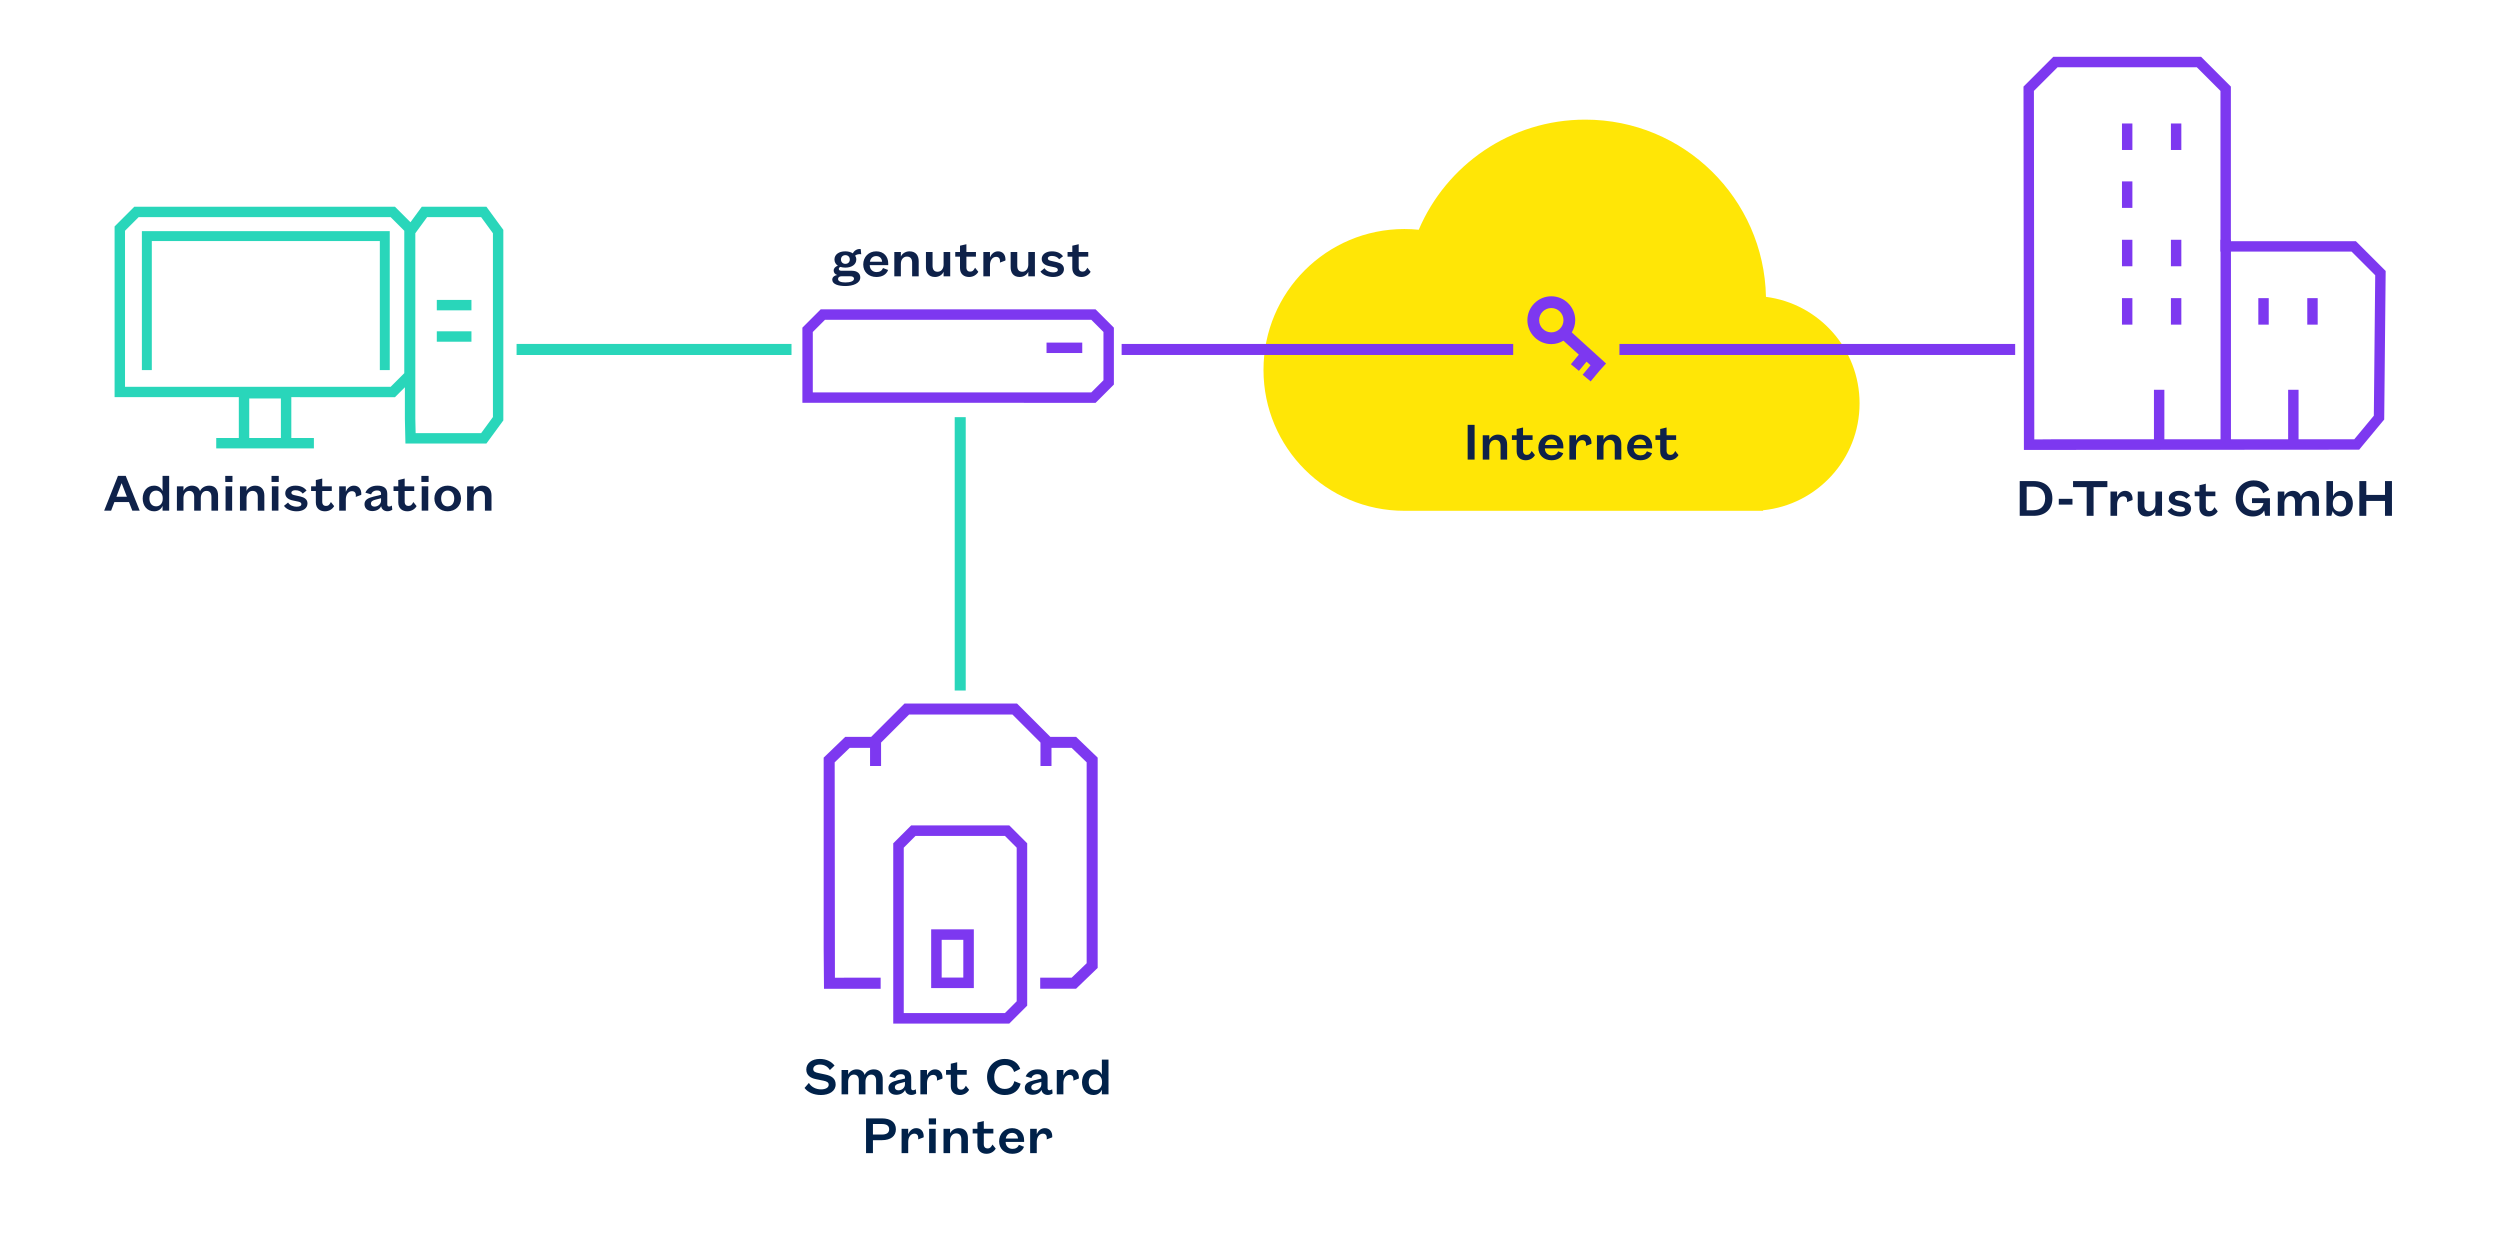 <?xml version="1.0" encoding="UTF-8" standalone="no"?>
<svg xmlns="http://www.w3.org/2000/svg" xmlns:svg="http://www.w3.org/2000/svg" version="1.1" id="svg9" width="453.543" height="226.772" viewBox="0 0 453.543 226.772">
  <defs id="defs13">
    <clipPath id="clipPath59">
      <path d="M 0,170.079 H 340.157 V 0 H 0 Z" id="path57"></path>
    </clipPath>
  </defs>
  <g id="g17" transform="matrix(1.333,0,0,-1.333,0,226.772)">
    <g id="g19" transform="translate(279.441,162.387)">
      <path d="m 0,0 -4.049,-4.05 0.054,-49.451 45.629,0.036 3.408,4.106 0.2,20.213 -4.053,4.052 H 24.176 V -4.049 L 20.124,0 Z m -2.631,-4.637 3.219,3.219 h 18.949 l 3.22,-3.22 v -21.874 h 17.845 l 3.216,-3.217 -0.188,-19.112 -2.662,-3.207 H 0.288 l -2.867,-0.023 z" style="fill:#7d38f0;fill-opacity:1;fill-rule:nonzero;stroke:none" id="path21"></path>
    </g>
    <path d="m 296.873,149.71 h -1.418 v 3.606 h 1.418 z" style="fill:#7d38f0;fill-opacity:1;fill-rule:nonzero;stroke:none" id="path23"></path>
    <path d="m 296.873,133.883 h -1.418 v 3.606 h 1.418 z" style="fill:#7d38f0;fill-opacity:1;fill-rule:nonzero;stroke:none" id="path25"></path>
    <path d="m 296.873,125.939 h -1.418 v 3.606 h 1.418 z" style="fill:#7d38f0;fill-opacity:1;fill-rule:nonzero;stroke:none" id="path27"></path>
    <path d="m 315.43,125.939 h -1.418 v 3.606 h 1.418 z" style="fill:#7d38f0;fill-opacity:1;fill-rule:nonzero;stroke:none" id="path29"></path>
    <path d="m 290.212,149.71 h -1.418 v 3.606 h 1.418 z" style="fill:#7d38f0;fill-opacity:1;fill-rule:nonzero;stroke:none" id="path31"></path>
    <path d="m 290.212,133.883 h -1.418 v 3.606 h 1.418 z" style="fill:#7d38f0;fill-opacity:1;fill-rule:nonzero;stroke:none" id="path33"></path>
    <path d="m 290.212,125.939 h -1.418 v 3.606 h 1.418 z" style="fill:#7d38f0;fill-opacity:1;fill-rule:nonzero;stroke:none" id="path35"></path>
    <path d="m 308.769,125.939 h -1.418 v 3.606 h 1.418 z" style="fill:#7d38f0;fill-opacity:1;fill-rule:nonzero;stroke:none" id="path37"></path>
    <path d="m 290.212,141.828 h -1.418 v 3.606 h 1.418 z" style="fill:#7d38f0;fill-opacity:1;fill-rule:nonzero;stroke:none" id="path39"></path>
    <path d="m 303.626,110.034 h -1.418 v 27.455 h 1.418 z" style="fill:#7d38f0;fill-opacity:1;fill-rule:nonzero;stroke:none" id="path41"></path>
    <path d="m 312.827,109.601 h -1.418 v 7.473 h 1.418 z" style="fill:#7d38f0;fill-opacity:1;fill-rule:nonzero;stroke:none" id="path43"></path>
    <path d="m 294.563,109.601 h -1.418 v 7.473 h 1.418 z" style="fill:#7d38f0;fill-opacity:1;fill-rule:nonzero;stroke:none" id="path45"></path>
    <path d="m 147.291,122.077 h -4.861 v 1.418 h 4.861 z" style="fill:#7d38f0;fill-opacity:1;fill-rule:nonzero;stroke:none" id="path47"></path>
    <g id="g49" transform="translate(149.107,115.295)">
      <path d="m 0,0 -39.905,0.008 v 10.224 l 2.49,2.491 H 0 L 2.489,10.232 V 2.49 Z m -38.487,1.422 1.368,-0.004 h 36.531 l 1.659,1.66 v 6.566 l -1.659,1.661 h -36.239 l -1.66,-1.661 z" style="fill:#7d38f0;fill-opacity:1;fill-rule:nonzero;stroke:none" id="path51"></path>
    </g>
    <g id="g53">
      <g id="g55" clip-path="url(#clipPath59)">
        <g id="g61" transform="translate(276.702,100.678)">
          <path d="M 0,0 C 1.051,0 1.637,0.593 1.637,1.614 1.637,2.62 1.051,3.213 0,3.213 H -0.879 V 0 Z m -1.824,3.971 h 1.906 c 1.555,0 2.538,-0.886 2.538,-2.365 0,-1.479 -0.983,-2.364 -2.538,-2.364 h -1.906 z" style="fill:#0e2149;fill-opacity:1;fill-rule:nonzero;stroke:none" id="path63"></path>
        </g>
        <path d="m 280.195,102.232 h 1.861 v -0.788 h -1.861 z" style="fill:#0e2149;fill-opacity:1;fill-rule:nonzero;stroke:none" id="path65"></path>
        <g id="g67" transform="translate(283.991,99.92)">
          <path d="M 0,0 V 3.904 H -1.854 V 4.729 H 2.815 V 3.904 H 0.938 L 0.938,0 Z" style="fill:#0e2149;fill-opacity:1;fill-rule:nonzero;stroke:none" id="path69"></path>
        </g>
        <g id="g71" transform="translate(288.131,101.451)">
          <path d="M 0,0 V -1.532 H -0.901 V 1.779 H 0 V 1.043 c 0.157,0.398 0.518,0.826 1.096,0.826 0.661,0 1.013,-0.473 1.013,-1.134 0,-0.029 0,-0.089 -0.015,-0.12 L 1.351,0.337 C 1.366,0.39 1.366,0.465 1.366,0.54 1.366,0.878 1.208,1.118 0.833,1.118 0.322,1.118 0,0.623 0,0" style="fill:#0e2149;fill-opacity:1;fill-rule:nonzero;stroke:none" id="path73"></path>
        </g>
        <g id="g75" transform="translate(293.345,103.23)">
          <path d="M 0,0 H 0.901 V -3.311 H 0 v 0.623 c -0.157,-0.397 -0.623,-0.713 -1.163,-0.713 -0.894,0 -1.239,0.601 -1.239,1.337 V 0 h 0.901 v -1.884 c 0,-0.511 0.226,-0.804 0.683,-0.804 0.488,0 0.818,0.398 0.818,0.977 z" style="fill:#0e2149;fill-opacity:1;fill-rule:nonzero;stroke:none" id="path77"></path>
        </g>
        <g id="g79" transform="translate(295.556,101.023)">
          <path d="m 0,0 c 0.217,-0.368 0.705,-0.57 1.155,-0.57 0.391,0 0.654,0.105 0.654,0.352 0,0.203 -0.173,0.286 -0.436,0.345 L 0.66,0.278 c -0.615,0.127 -1.044,0.42 -1.044,0.991 0,0.601 0.571,1.028 1.374,1.028 0.721,0 1.217,-0.248 1.525,-0.668 L 1.996,1.216 C 1.771,1.517 1.426,1.674 0.99,1.674 c -0.293,0 -0.54,-0.12 -0.54,-0.33 0,-0.173 0.12,-0.27 0.375,-0.33 L 1.696,0.818 C 2.222,0.698 2.643,0.42 2.643,-0.12 c 0,-0.661 -0.594,-1.074 -1.48,-1.074 -0.69,0 -1.403,0.263 -1.719,0.744 z" style="fill:#0e2149;fill-opacity:1;fill-rule:nonzero;stroke:none" id="path81"></path>
        </g>
        <g id="g83" transform="translate(299.335,103.23)">
          <path d="M 0,0 V 0.856 L 0.87,1.059 V 0 H 2.169 V -0.638 H 0.87 v -1.471 c 0,-0.368 0.211,-0.563 0.503,-0.563 0.354,0 0.488,0.187 0.676,0.533 L 2.492,-2.695 C 2.289,-3.055 1.854,-3.401 1.238,-3.401 0.555,-3.401 0,-3.018 0,-2.185 v 1.547 H -0.646 V 0 Z" style="fill:#0e2149;fill-opacity:1;fill-rule:nonzero;stroke:none" id="path85"></path>
        </g>
        <g id="g87" transform="translate(308.001,102.99)">
          <path d="m 0,0 c -0.136,0.541 -0.571,0.923 -1.292,0.923 -0.863,0 -1.464,-0.637 -1.464,-1.629 0,-1.013 0.594,-1.651 1.502,-1.651 0.735,0 1.179,0.413 1.307,1.021 H -1.51 v 0.668 H 0.931 V -3.07 H 0.27 l -0.127,0.728 c -0.234,-0.518 -0.841,-0.819 -1.547,-0.819 -1.322,0 -2.327,0.992 -2.327,2.455 0,1.457 1.111,2.456 2.439,2.456 1.074,0 1.817,-0.481 2.11,-1.292 z" style="fill:#0e2149;fill-opacity:1;fill-rule:nonzero;stroke:none" id="path89"></path>
        </g>
        <g id="g91" transform="translate(314.392,103.32)">
          <path d="M 0,0 C 0.863,0 1.209,-0.601 1.209,-1.336 V -3.401 H 0.308 v 1.884 c 0,0.511 -0.241,0.804 -0.676,0.804 -0.458,0 -0.773,-0.398 -0.773,-0.976 v -1.712 h -0.901 v 1.884 c 0,0.511 -0.24,0.804 -0.676,0.804 -0.458,0 -0.78,-0.398 -0.78,-0.976 v -1.712 h -0.894 v 3.311 h 0.894 V -0.713 C -3.341,-0.315 -2.868,0 -2.35,0 -1.749,0 -1.389,-0.3 -1.246,-0.758 -1.096,-0.353 -0.631,0 0,0" style="fill:#0e2149;fill-opacity:1;fill-rule:nonzero;stroke:none" id="path93"></path>
        </g>
        <g id="g95" transform="translate(317.493,101.504)">
          <path d="m 0,0 c 0,-0.608 0.397,-0.999 0.9,-0.999 0.579,0 0.909,0.443 0.909,1.067 0,0.63 -0.33,1.073 -0.909,1.073 C 0.397,1.141 0,0.751 0,0.143 Z m -0.211,-1.584 h -0.66 v 4.73 H 0.022 V 1.074 c 0.172,0.427 0.556,0.743 1.149,0.743 0.975,0 1.554,-0.774 1.554,-1.749 0,-0.969 -0.579,-1.742 -1.584,-1.742 -0.563,0 -0.992,0.293 -1.157,0.736 z" style="fill:#0e2149;fill-opacity:1;fill-rule:nonzero;stroke:none" id="path97"></path>
        </g>
        <g id="g99" transform="translate(321.1,99.92)">
          <path d="M 0,0 V 4.729 H 0.945 V 2.845 H 3.49 V 4.729 H 4.437 V 0 H 3.49 V 2.027 H 0.945 L 0.945,0 Z" style="fill:#0e2149;fill-opacity:1;fill-rule:nonzero;stroke:none" id="path101"></path>
        </g>
        <g id="g103" transform="translate(15.844,102.517)">
          <path d="M 0,0 H 1.426 L 0.721,1.816 H 0.69 Z M 1.711,-0.729 H -0.278 L -0.721,-1.892 H -1.667 L 0.21,2.837 H 1.269 L 3.168,-1.892 H 2.162 Z" style="fill:#0e2149;fill-opacity:1;fill-rule:nonzero;stroke:none" id="path105"></path>
        </g>
        <g id="g107" transform="translate(22.145,102.351)">
          <path d="m 0,0 c 0,0.608 -0.398,0.999 -0.894,0.999 -0.585,0 -0.915,-0.443 -0.915,-1.074 0,-0.623 0.33,-1.066 0.915,-1.066 0.496,0 0.894,0.391 0.894,0.998 z m -0.022,-1.073 c -0.173,-0.428 -0.556,-0.744 -1.149,-0.744 -0.976,0 -1.554,0.774 -1.554,1.742 0,0.976 0.578,1.749 1.554,1.749 0.593,0 0.976,-0.315 1.149,-0.743 v 2.072 h 0.9 v -4.73 h -0.9 z" style="fill:#0e2149;fill-opacity:1;fill-rule:nonzero;stroke:none" id="path109"></path>
        </g>
        <g id="g111" transform="translate(28.469,104.025)">
          <path d="m 0,0 c 0.863,0 1.208,-0.601 1.208,-1.336 v -2.065 h -0.9 v 1.884 c 0,0.511 -0.241,0.804 -0.676,0.804 -0.458,0 -0.773,-0.398 -0.773,-0.976 v -1.712 h -0.901 v 1.884 c 0,0.511 -0.24,0.804 -0.676,0.804 -0.458,0 -0.781,-0.398 -0.781,-0.976 v -1.712 h -0.893 v 3.311 h 0.893 V -0.713 C -3.341,-0.315 -2.868,0 -2.35,0 -1.749,0 -1.389,-0.3 -1.246,-0.758 -1.096,-0.353 -0.631,0 0,0" style="fill:#0e2149;fill-opacity:1;fill-rule:nonzero;stroke:none" id="path113"></path>
        </g>
        <path d="M 31.593,100.625 H 30.7 v 3.311 h 0.893 z m -0.938,4.729 h 0.983 v -0.826 h -0.983 z" style="fill:#0e2149;fill-opacity:1;fill-rule:nonzero;stroke:none" id="path115"></path>
        <g id="g117" transform="translate(33.551,100.625)">
          <path d="M 0,0 H -0.893 V 3.311 H 0 V 2.688 C 0.166,3.085 0.631,3.401 1.171,3.401 2.057,3.401 2.425,2.8 2.425,2.064 V 0 H 1.532 V 1.884 C 1.532,2.395 1.284,2.688 0.826,2.688 0.338,2.688 0,2.29 0,1.711 Z" style="fill:#0e2149;fill-opacity:1;fill-rule:nonzero;stroke:none" id="path119"></path>
        </g>
        <path d="M 37.893,100.625 H 37 v 3.311 h 0.893 z m -0.938,4.729 h 0.983 v -0.826 h -0.983 z" style="fill:#0e2149;fill-opacity:1;fill-rule:nonzero;stroke:none" id="path121"></path>
        <g id="g123" transform="translate(39.205,101.728)">
          <path d="m 0,0 c 0.218,-0.368 0.706,-0.57 1.156,-0.57 0.39,0 0.653,0.105 0.653,0.352 0,0.203 -0.172,0.286 -0.435,0.345 L 0.661,0.278 c -0.616,0.127 -1.044,0.42 -1.044,0.991 0,0.601 0.57,1.028 1.374,1.028 0.72,0 1.216,-0.248 1.524,-0.668 L 1.997,1.216 C 1.772,1.517 1.426,1.674 0.991,1.674 c -0.293,0 -0.54,-0.12 -0.54,-0.33 0,-0.173 0.12,-0.27 0.375,-0.33 L 1.697,0.818 C 2.222,0.698 2.643,0.42 2.643,-0.12 c 0,-0.661 -0.594,-1.074 -1.479,-1.074 -0.691,0 -1.404,0.263 -1.72,0.744 z" style="fill:#0e2149;fill-opacity:1;fill-rule:nonzero;stroke:none" id="path125"></path>
        </g>
        <g id="g127" transform="translate(42.985,103.935)">
          <path d="M 0,0 V 0.856 L 0.871,1.059 V 0 H 2.17 V -0.638 H 0.871 v -1.471 c 0,-0.368 0.21,-0.563 0.503,-0.563 0.353,0 0.488,0.187 0.676,0.533 L 2.493,-2.695 C 2.29,-3.055 1.854,-3.401 1.239,-3.401 0.556,-3.401 0,-3.018 0,-2.185 v 1.547 H -0.646 V 0 Z" style="fill:#0e2149;fill-opacity:1;fill-rule:nonzero;stroke:none" id="path129"></path>
        </g>
        <g id="g131" transform="translate(47.065,102.156)">
          <path d="M 0,0 V -1.532 H -0.901 V 1.779 H 0 V 1.043 c 0.158,0.398 0.518,0.826 1.096,0.826 0.661,0 1.014,-0.473 1.014,-1.134 0,-0.029 0,-0.089 -0.015,-0.12 L 1.352,0.337 C 1.367,0.39 1.367,0.465 1.367,0.54 1.367,0.878 1.209,1.118 0.833,1.118 0.323,1.118 0,0.623 0,0" style="fill:#0e2149;fill-opacity:1;fill-rule:nonzero;stroke:none" id="path133"></path>
        </g>
        <g id="g135" transform="translate(51.859,102.314)">
          <path d="m 0,0 -0.751,-0.195 c -0.368,-0.097 -0.623,-0.225 -0.623,-0.533 0,-0.24 0.173,-0.413 0.473,-0.413 0.473,0 0.901,0.338 0.901,0.803 z m -2.132,0.751 c 0.233,0.556 0.788,0.961 1.636,0.961 0.826,0 1.344,-0.323 1.344,-1.111 v -1.456 c 0,-0.188 0.105,-0.278 0.256,-0.278 0.127,0 0.27,0.06 0.367,0.135 l 0.06,-0.571 C 1.306,-1.711 1.096,-1.771 0.863,-1.771 c -0.465,0 -0.796,0.3 -0.848,0.69 -0.173,-0.398 -0.623,-0.668 -1.201,-0.668 -0.624,0 -1.066,0.353 -1.066,0.946 0,0.6 0.518,0.848 1.223,1.021 L 0,0.466 v 0.172 c 0,0.256 -0.166,0.421 -0.533,0.421 -0.45,0 -0.743,-0.248 -0.811,-0.533 z" style="fill:#0e2149;fill-opacity:1;fill-rule:nonzero;stroke:none" id="path137"></path>
        </g>
        <g id="g139" transform="translate(54.205,103.935)">
          <path d="M 0,0 V 0.856 L 0.871,1.059 V 0 H 2.17 V -0.638 H 0.871 v -1.471 c 0,-0.368 0.21,-0.563 0.503,-0.563 0.353,0 0.488,0.187 0.676,0.533 L 2.493,-2.695 C 2.29,-3.055 1.854,-3.401 1.239,-3.401 0.556,-3.401 0,-3.018 0,-2.185 v 1.547 H -0.646 V 0 Z" style="fill:#0e2149;fill-opacity:1;fill-rule:nonzero;stroke:none" id="path141"></path>
        </g>
        <path d="m 58.285,100.625 h -0.893 v 3.311 h 0.893 z m -0.938,4.729 h 0.984 v -0.826 h -0.984 z" style="fill:#0e2149;fill-opacity:1;fill-rule:nonzero;stroke:none" id="path143"></path>
        <g id="g145" transform="translate(60.926,101.203)">
          <path d="M 0,0 C 0.556,0 0.894,0.436 0.894,1.074 0.894,1.719 0.556,2.155 0,2.155 -0.555,2.155 -0.886,1.719 -0.886,1.074 -0.886,0.436 -0.555,0 0,0 m 0,-0.668 c -1.021,0 -1.809,0.72 -1.809,1.742 0,1.028 0.788,1.749 1.809,1.749 1.029,0 1.817,-0.721 1.817,-1.749 C 1.817,0.052 1.029,-0.668 0,-0.668" style="fill:#0e2149;fill-opacity:1;fill-rule:nonzero;stroke:none" id="path147"></path>
        </g>
        <g id="g149" transform="translate(64.465,100.625)">
          <path d="M 0,0 H -0.893 V 3.311 H 0 V 2.688 C 0.165,3.085 0.631,3.401 1.171,3.401 2.057,3.401 2.425,2.8 2.425,2.064 V 0 H 1.532 V 1.884 C 1.532,2.395 1.284,2.688 0.826,2.688 0.338,2.688 0,2.29 0,1.711 Z" style="fill:#0e2149;fill-opacity:1;fill-rule:nonzero;stroke:none" id="path151"></path>
        </g>
        <g id="g153" transform="translate(115.054,135.397)">
          <path d="m 0,0 c -0.345,0 -0.601,-0.233 -0.601,-0.593 0,-0.368 0.256,-0.593 0.601,-0.593 0.345,0 0.601,0.225 0.601,0.593 C 0.601,-0.233 0.345,0 0,0 m 0,-3.716 c 0.661,0 1.171,0.165 1.171,0.51 0,0.241 -0.217,0.331 -0.525,0.331 h -1.171 c -0.263,0 -0.474,-0.128 -0.474,-0.368 0,-0.345 0.443,-0.473 0.999,-0.473 m -0.007,-0.488 c -0.954,0 -1.78,0.24 -1.78,0.871 0,0.323 0.286,0.578 0.691,0.623 -0.315,0.09 -0.496,0.33 -0.496,0.608 0,0.315 0.226,0.548 0.564,0.668 -0.286,0.188 -0.458,0.48 -0.458,0.841 0,0.683 0.608,1.111 1.479,1.111 0.39,0 0.75,-0.098 1.013,-0.27 0.173,0.323 0.548,0.646 1.081,0.578 L 2.155,0.12 C 1.869,0.187 1.509,0.09 1.329,-0.06 c 0.097,-0.15 0.157,-0.33 0.157,-0.533 0,-0.683 -0.623,-1.104 -1.493,-1.104 -0.248,0 -0.473,0.038 -0.676,0.098 -0.113,-0.053 -0.211,-0.135 -0.211,-0.278 0,-0.143 0.106,-0.248 0.376,-0.248 h 1.404 c 0.72,0 1.141,-0.368 1.141,-0.908 0,-0.818 -1.013,-1.171 -2.034,-1.171" style="fill:#0e2149;fill-opacity:1;fill-rule:nonzero;stroke:none" id="path155"></path>
        </g>
        <g id="g157" transform="translate(120.05,134.504)">
          <path d="M 0,0 C -0.022,0.413 -0.292,0.766 -0.803,0.766 -1.299,0.766 -1.591,0.42 -1.659,0 Z m 0.818,-1.126 c -0.24,-0.63 -0.803,-0.954 -1.599,-0.954 -1.043,0 -1.786,0.684 -1.786,1.697 0,1.044 0.758,1.795 1.764,1.795 1.089,0 1.636,-0.766 1.636,-1.637 v -0.24 h -2.515 c 0.008,-0.571 0.398,-0.946 0.932,-0.946 0.442,0 0.72,0.18 0.878,0.548 z" style="fill:#0e2149;fill-opacity:1;fill-rule:nonzero;stroke:none" id="path159"></path>
        </g>
        <g id="g161" transform="translate(122.606,132.514)">
          <path d="M 0,0 H -0.893 V 3.311 H 0 V 2.688 C 0.165,3.085 0.631,3.401 1.171,3.401 2.057,3.401 2.425,2.8 2.425,2.064 V 0 H 1.532 V 1.884 C 1.532,2.395 1.284,2.688 0.826,2.688 0.338,2.688 0,2.29 0,1.711 Z" style="fill:#0e2149;fill-opacity:1;fill-rule:nonzero;stroke:none" id="path163"></path>
        </g>
        <g id="g165" transform="translate(128.42,135.825)">
          <path d="M 0,0 H 0.901 V -3.311 H 0 v 0.623 c -0.158,-0.397 -0.623,-0.713 -1.164,-0.713 -0.893,0 -1.238,0.601 -1.238,1.337 V 0 h 0.901 v -1.884 c 0,-0.511 0.225,-0.804 0.683,-0.804 0.487,0 0.818,0.398 0.818,0.977 z" style="fill:#0e2149;fill-opacity:1;fill-rule:nonzero;stroke:none" id="path167"></path>
        </g>
        <g id="g169" transform="translate(130.653,135.825)">
          <path d="M 0,0 V 0.856 L 0.871,1.059 V 0 H 2.17 V -0.638 H 0.871 v -1.471 c 0,-0.368 0.21,-0.563 0.503,-0.563 0.353,0 0.488,0.187 0.676,0.533 L 2.493,-2.695 C 2.29,-3.055 1.854,-3.401 1.239,-3.401 0.556,-3.401 0,-3.018 0,-2.185 v 1.547 H -0.646 V 0 Z" style="fill:#0e2149;fill-opacity:1;fill-rule:nonzero;stroke:none" id="path171"></path>
        </g>
        <g id="g173" transform="translate(134.733,134.046)">
          <path d="M 0,0 V -1.532 H -0.901 V 1.779 H 0 V 1.043 c 0.158,0.398 0.518,0.826 1.096,0.826 0.661,0 1.014,-0.473 1.014,-1.134 0,-0.029 0,-0.089 -0.015,-0.12 L 1.352,0.337 C 1.367,0.39 1.367,0.465 1.367,0.54 1.367,0.878 1.209,1.118 0.833,1.118 0.323,1.118 0,0.623 0,0" style="fill:#0e2149;fill-opacity:1;fill-rule:nonzero;stroke:none" id="path175"></path>
        </g>
        <g id="g177" transform="translate(139.947,135.825)">
          <path d="M 0,0 H 0.901 V -3.311 H 0 v 0.623 c -0.158,-0.397 -0.623,-0.713 -1.164,-0.713 -0.893,0 -1.238,0.601 -1.238,1.337 V 0 h 0.901 v -1.884 c 0,-0.511 0.225,-0.804 0.683,-0.804 0.487,0 0.818,0.398 0.818,0.977 z" style="fill:#0e2149;fill-opacity:1;fill-rule:nonzero;stroke:none" id="path179"></path>
        </g>
        <g id="g181" transform="translate(142.158,133.618)">
          <path d="m 0,0 c 0.218,-0.368 0.706,-0.57 1.156,-0.57 0.39,0 0.653,0.105 0.653,0.352 0,0.203 -0.172,0.286 -0.435,0.345 L 0.661,0.278 c -0.616,0.127 -1.044,0.42 -1.044,0.991 0,0.601 0.57,1.028 1.374,1.028 0.721,0 1.216,-0.248 1.524,-0.668 L 1.997,1.216 C 1.771,1.517 1.426,1.674 0.991,1.674 0.698,1.674 0.45,1.554 0.45,1.344 0.45,1.171 0.57,1.074 0.826,1.014 L 1.697,0.818 C 2.222,0.698 2.643,0.42 2.643,-0.12 c 0,-0.661 -0.594,-1.074 -1.479,-1.074 -0.691,0 -1.404,0.263 -1.72,0.744 z" style="fill:#0e2149;fill-opacity:1;fill-rule:nonzero;stroke:none" id="path183"></path>
        </g>
        <g id="g185" transform="translate(145.938,135.825)">
          <path d="M 0,0 V 0.856 L 0.871,1.059 V 0 H 2.169 V -0.638 H 0.871 v -1.471 c 0,-0.368 0.21,-0.563 0.503,-0.563 0.353,0 0.488,0.187 0.675,0.533 L 2.493,-2.695 C 2.29,-3.055 1.854,-3.401 1.239,-3.401 0.556,-3.401 0,-3.018 0,-2.185 v 1.547 H -0.646 V 0 Z" style="fill:#0e2149;fill-opacity:1;fill-rule:nonzero;stroke:none" id="path187"></path>
        </g>
        <path d="M 107.722,121.811 H 70.305 v 1.5 h 37.417 z" style="fill:#29d6ba;fill-opacity:1;fill-rule:nonzero;stroke:none" id="path189"></path>
        <path d="m 131.433,76.143 h -1.5 v 37.205 h 1.5 z" style="fill:#29d6ba;fill-opacity:1;fill-rule:nonzero;stroke:none" id="path191"></path>
        <path d="m 59.447,129.304 h 4.715 v -1.418 h -4.715 z" style="fill:#29d6ba;fill-opacity:1;fill-rule:nonzero;stroke:none" id="path193"></path>
        <path d="m 59.447,125.032 h 4.715 v -1.418 h -4.715 z" style="fill:#29d6ba;fill-opacity:1;fill-rule:nonzero;stroke:none" id="path195"></path>
        <g id="g197" transform="translate(66.2,141.986)">
          <path d="M 0,0 H -8.793 L -10.336,-2.109 -12.447,0 h -35.474 l -2.683,-2.682 v -23.231 l 16.907,-0.004 v -5.555 h -3.075 v -1.418 h 3.075 7.144 3.074 v 1.418 h -3.074 v 5.555 l 14.107,-0.004 1.35,1.352 v -4.299 l 0.074,-3.361 h 11.021 l 2.303,3.146 v 25.936 z m -32.279,-26.096 h 4.308 v -5.377 h -4.308 z m 21.099,3.443 -1.854,-1.854 h -34.591 l -1.561,0.004 V -3.27 l 1.853,1.853 h 34.3 l 1.854,-1.853 z m 12.065,-5.971 -1.604,-2.191 h -8.914 l -0.043,1.961 V -3.61 l 1.604,2.192 h 7.355 L 0.887,-3.611 V -28.625 H 0.885 Z" style="fill:#29d6ba;fill-opacity:1;fill-rule:nonzero;stroke:none" id="path199"></path>
        </g>
        <g id="g201" transform="translate(19.311,119.753)">
          <path d="M 0,0 H 1.35 V 17.562 H 32.383 V 0 h 1.35 V 18.911 H 0 Z" style="fill:#29d6ba;fill-opacity:1;fill-rule:nonzero;stroke:none" id="path203"></path>
        </g>
        <g id="g205" transform="translate(253.082,115.224)">
          <path d="m 0,0 c 0,7.437 -5.554,13.572 -12.739,14.497 -0.263,13.364 -11.172,24.119 -24.599,24.119 -10.177,0 -18.91,-6.177 -22.657,-14.986 -0.643,0.065 -1.295,0.099 -1.955,0.099 -10.59,0 -19.175,-8.586 -19.175,-19.176 0,-10.59 8.585,-19.175 19.175,-19.175 h 48.817 v 0.075 C -5.757,-13.801 0,-7.573 0,0" style="fill:#ffe606;fill-opacity:1;fill-rule:nonzero;stroke:none" id="path207"></path>
        </g>
        <g id="g209" transform="translate(211.129,124.888)">
          <path d="m 0,0 c -0.913,0 -1.656,0.743 -1.656,1.656 0,0.912 0.743,1.655 1.656,1.655 0.913,0 1.656,-0.743 1.656,-1.655 C 1.656,0.743 0.913,0 0,0 m 2.785,-0.005 c 0.292,0.488 0.471,1.052 0.471,1.661 0,1.795 -1.461,3.255 -3.256,3.255 -1.795,0 -3.256,-1.46 -3.256,-3.255 0,-1.795 1.461,-3.256 3.256,-3.256 0.605,0 1.164,0.177 1.65,0.465 l 2.094,-1.899 -1.081,-1.303 1.092,-0.905 1.04,1.254 0.539,-0.488 -1.072,-1.293 1.092,-0.905 1.182,1.425 0.916,1.01 z" style="fill:#7d38f0;fill-opacity:1;fill-rule:nonzero;stroke:none" id="path211"></path>
        </g>
        <path d="M 274.257,121.811 H 220.4 v 1.5 h 53.857 z" style="fill:#7d38f0;fill-opacity:1;fill-rule:nonzero;stroke:none" id="path213"></path>
        <path d="m 205.942,121.811 h -53.291 v 1.5 h 53.291 z" style="fill:#7d38f0;fill-opacity:1;fill-rule:nonzero;stroke:none" id="path215"></path>
        <path d="m 200.688,107.573 h -0.945 v 4.729 h 0.945 z" style="fill:#0e2149;fill-opacity:1;fill-rule:nonzero;stroke:none" id="path217"></path>
        <g id="g219" transform="translate(202.691,107.573)">
          <path d="M 0,0 H -0.894 V 3.311 H 0 V 2.688 C 0.165,3.085 0.63,3.401 1.171,3.401 2.057,3.401 2.425,2.8 2.425,2.064 V 0 H 1.531 V 1.884 C 1.531,2.395 1.283,2.688 0.825,2.688 0.338,2.688 0,2.29 0,1.711 Z" style="fill:#0e2149;fill-opacity:1;fill-rule:nonzero;stroke:none" id="path221"></path>
        </g>
        <g id="g223" transform="translate(206.411,110.883)">
          <path d="M 0,0 V 0.856 L 0.87,1.059 V 0 H 2.169 V -0.638 H 0.87 v -1.471 c 0,-0.368 0.211,-0.563 0.503,-0.563 0.354,0 0.488,0.187 0.676,0.533 L 2.492,-2.695 C 2.289,-3.055 1.854,-3.401 1.238,-3.401 0.555,-3.401 0,-3.018 0,-2.185 v 1.547 H -0.646 V 0 Z" style="fill:#0e2149;fill-opacity:1;fill-rule:nonzero;stroke:none" id="path225"></path>
        </g>
        <g id="g227" transform="translate(211.933,109.562)">
          <path d="M 0,0 C -0.022,0.413 -0.293,0.766 -0.804,0.766 -1.299,0.766 -1.592,0.42 -1.659,0 Z m 0.818,-1.126 c -0.24,-0.63 -0.803,-0.954 -1.599,-0.954 -1.043,0 -1.787,0.684 -1.787,1.697 0,1.044 0.758,1.795 1.764,1.795 1.089,0 1.637,-0.766 1.637,-1.637 v -0.24 h -2.515 c 0.007,-0.571 0.398,-0.946 0.931,-0.946 0.442,0 0.721,0.18 0.878,0.548 z" style="fill:#0e2149;fill-opacity:1;fill-rule:nonzero;stroke:none" id="path229"></path>
        </g>
        <g id="g231" transform="translate(214.488,109.105)">
          <path d="M 0,0 V -1.532 H -0.901 V 1.779 H 0 V 1.043 c 0.157,0.398 0.518,0.826 1.096,0.826 0.661,0 1.013,-0.473 1.013,-1.134 0,-0.029 0,-0.089 -0.015,-0.12 L 1.351,0.337 C 1.366,0.39 1.366,0.465 1.366,0.54 1.366,0.878 1.208,1.118 0.833,1.118 0.322,1.118 0,0.623 0,0" style="fill:#0e2149;fill-opacity:1;fill-rule:nonzero;stroke:none" id="path233"></path>
        </g>
        <g id="g235" transform="translate(218.231,107.573)">
          <path d="M 0,0 H -0.894 V 3.311 H 0 V 2.688 C 0.165,3.085 0.63,3.401 1.171,3.401 2.057,3.401 2.425,2.8 2.425,2.064 V 0 H 1.531 V 1.884 C 1.531,2.395 1.283,2.688 0.825,2.688 0.338,2.688 0,2.29 0,1.711 Z" style="fill:#0e2149;fill-opacity:1;fill-rule:nonzero;stroke:none" id="path237"></path>
        </g>
        <g id="g239" transform="translate(224.015,109.562)">
          <path d="M 0,0 C -0.022,0.413 -0.293,0.766 -0.804,0.766 -1.299,0.766 -1.592,0.42 -1.659,0 Z m 0.818,-1.126 c -0.24,-0.63 -0.803,-0.954 -1.599,-0.954 -1.043,0 -1.787,0.684 -1.787,1.697 0,1.044 0.758,1.795 1.764,1.795 1.089,0 1.637,-0.766 1.637,-1.637 v -0.24 h -2.515 c 0.007,-0.571 0.398,-0.946 0.931,-0.946 0.442,0 0.721,0.18 0.878,0.548 z" style="fill:#0e2149;fill-opacity:1;fill-rule:nonzero;stroke:none" id="path241"></path>
        </g>
        <g id="g243" transform="translate(225.948,110.883)">
          <path d="M 0,0 V 0.856 L 0.87,1.059 V 0 H 2.169 V -0.638 H 0.87 v -1.471 c 0,-0.368 0.211,-0.563 0.503,-0.563 0.354,0 0.488,0.187 0.676,0.533 L 2.492,-2.695 C 2.289,-3.055 1.854,-3.401 1.238,-3.401 0.555,-3.401 0,-3.018 0,-2.185 v 1.547 H -0.646 V 0 Z" style="fill:#0e2149;fill-opacity:1;fill-rule:nonzero;stroke:none" id="path245"></path>
        </g>
        <g id="g247" transform="translate(122.999,32.246)">
          <path d="m 0,0 v 22.508 l 1.599,1.601 h 12.17 l 1.6,-1.601 V 1.603 L 13.769,0 Z M 14.361,25.542 H 1.006 L -1.432,23.104 V -1.43 h 15.793 l 2.438,2.44 v 22.094 z" style="fill:#7d38f0;fill-opacity:1;fill-rule:nonzero;stroke:none" id="path249"></path>
        </g>
        <path d="m 128.159,42.215 h 2.944 v -5.137 h -2.944 z m -1.43,-6.569 h 5.806 v 7.996 h -5.806 z" style="fill:#7d38f0;fill-opacity:1;fill-rule:nonzero;stroke:none" id="path251"></path>
        <g id="g253" transform="translate(146.453,69.837)">
          <path d="M 0,0 H -3.504 L -8.039,4.535 H -23.352 L -27.887,0 h -3.53 l -2.938,-2.828 V -28.74 l 0.044,-5.549 7.712,0.003 v 1.511 h -4.519 l -1.704,-0.008 -0.033,29.316 2.043,1.967 h 2.769 v -2.469 h 1.5 v 3.192 l 3.812,3.812 H -8.66 l 3.812,-3.812 v -3.192 h 1.5 V -1.5 h 2.744 l 2.042,-1.967 v -27.341 l -2.042,-1.967 h -4.281 v -1.502 l 4.885,0.002 2.938,2.829 v 28.618 z" style="fill:#7d38f0;fill-opacity:1;fill-rule:nonzero;stroke:none" id="path255"></path>
        </g>
        <g id="g257" transform="translate(110.088,22.738)">
          <path d="m 0,0 c 0.345,-0.578 0.983,-0.878 1.644,-0.878 0.6,0 1.051,0.218 1.051,0.63 0,0.346 -0.293,0.458 -0.691,0.549 L 0.938,0.518 c -0.72,0.15 -1.292,0.518 -1.292,1.306 0,0.856 0.737,1.442 1.848,1.442 0.916,0 1.584,-0.375 1.996,-0.901 L 2.853,1.749 C 2.604,2.177 2.162,2.5 1.494,2.5 0.969,2.5 0.593,2.274 0.593,1.885 0.593,1.547 0.871,1.441 1.246,1.358 L 2.229,1.148 C 3.115,0.961 3.641,0.586 3.641,-0.21 c 0,-0.916 -0.886,-1.435 -1.997,-1.435 -0.984,0 -1.794,0.361 -2.238,0.961 z" style="fill:#002149;fill-opacity:1;fill-rule:nonzero;stroke:none" id="path259"></path>
        </g>
        <g id="g261" transform="translate(118.927,24.585)">
          <path d="M 0,0 C 0.863,0 1.209,-0.601 1.209,-1.336 V -3.4 H 0.308 v 1.883 c 0,0.511 -0.241,0.804 -0.676,0.804 -0.458,0 -0.774,-0.398 -0.774,-0.976 V -3.4 h -0.9 v 1.883 c 0,0.511 -0.24,0.804 -0.676,0.804 -0.458,0 -0.78,-0.398 -0.78,-0.976 V -3.4 h -0.894 v 3.31 h 0.894 V -0.713 C -3.341,-0.315 -2.868,0 -2.35,0 -1.749,0 -1.389,-0.3 -1.246,-0.758 -1.096,-0.353 -0.631,0 0,0" style="fill:#002149;fill-opacity:1;fill-rule:nonzero;stroke:none" id="path263"></path>
        </g>
        <g id="g265" transform="translate(123.162,22.873)">
          <path d="m 0,0 -0.75,-0.194 c -0.368,-0.098 -0.623,-0.226 -0.623,-0.534 0,-0.24 0.172,-0.413 0.473,-0.413 0.472,0 0.9,0.338 0.9,0.803 z m -2.132,0.751 c 0.233,0.556 0.788,0.961 1.637,0.961 0.826,0 1.344,-0.322 1.344,-1.111 v -1.456 c 0,-0.188 0.105,-0.278 0.255,-0.278 0.127,0 0.27,0.06 0.368,0.135 l 0.06,-0.57 C 1.307,-1.711 1.097,-1.771 0.863,-1.771 c -0.465,0 -0.795,0.3 -0.847,0.69 -0.173,-0.398 -0.623,-0.668 -1.202,-0.668 -0.623,0 -1.066,0.353 -1.066,0.946 0,0.601 0.519,0.849 1.224,1.021 L 0,0.466 v 0.173 c 0,0.255 -0.165,0.42 -0.532,0.42 -0.451,0 -0.744,-0.247 -0.812,-0.533 z" style="fill:#002149;fill-opacity:1;fill-rule:nonzero;stroke:none" id="path267"></path>
        </g>
        <g id="g269" transform="translate(126.162,22.715)">
          <path d="m 0,0 v -1.531 h -0.901 v 3.31 H 0 V 1.044 c 0.157,0.397 0.518,0.825 1.096,0.825 0.661,0 1.013,-0.473 1.013,-1.134 0,-0.029 0,-0.089 -0.015,-0.12 L 1.351,0.338 C 1.366,0.391 1.366,0.466 1.366,0.54 1.366,0.878 1.208,1.118 0.833,1.118 0.322,1.118 0,0.623 0,0" style="fill:#002149;fill-opacity:1;fill-rule:nonzero;stroke:none" id="path271"></path>
        </g>
        <g id="g273" transform="translate(129.401,24.495)">
          <path d="M 0,0 V 0.855 L 0.87,1.059 V 0 H 2.169 V -0.639 H 0.87 v -1.47 c 0,-0.369 0.211,-0.564 0.503,-0.564 0.354,0 0.488,0.188 0.676,0.533 L 2.492,-2.695 C 2.289,-3.056 1.854,-3.401 1.238,-3.401 0.555,-3.401 0,-3.018 0,-2.185 v 1.546 H -0.646 V 0 Z" style="fill:#002149;fill-opacity:1;fill-rule:nonzero;stroke:none" id="path275"></path>
        </g>
        <g id="g277" transform="translate(138.908,22.632)">
          <path d="m 0,0 c -0.248,-0.923 -0.983,-1.539 -2.17,-1.539 -1.344,0 -2.402,0.999 -2.402,2.455 0,1.457 1.058,2.455 2.417,2.455 1.081,0 1.795,-0.533 2.094,-1.351 L -0.894,1.592 c -0.158,0.548 -0.555,0.953 -1.268,0.953 -0.857,0 -1.435,-0.63 -1.435,-1.629 0,-0.998 0.586,-1.629 1.419,-1.629 0.774,0 1.179,0.428 1.315,1.059 z" style="fill:#002149;fill-opacity:1;fill-rule:nonzero;stroke:none" id="path279"></path>
        </g>
        <g id="g281" transform="translate(141.724,22.873)">
          <path d="m 0,0 -0.75,-0.194 c -0.368,-0.098 -0.623,-0.226 -0.623,-0.534 0,-0.24 0.172,-0.413 0.473,-0.413 0.472,0 0.9,0.338 0.9,0.803 z m -2.132,0.751 c 0.233,0.556 0.788,0.961 1.637,0.961 0.826,0 1.344,-0.322 1.344,-1.111 v -1.456 c 0,-0.188 0.105,-0.278 0.255,-0.278 0.127,0 0.27,0.06 0.368,0.135 l 0.06,-0.57 C 1.307,-1.711 1.097,-1.771 0.863,-1.771 c -0.465,0 -0.795,0.3 -0.847,0.69 -0.173,-0.398 -0.623,-0.668 -1.202,-0.668 -0.623,0 -1.066,0.353 -1.066,0.946 0,0.601 0.519,0.849 1.224,1.021 L 0,0.466 v 0.173 c 0,0.255 -0.165,0.42 -0.532,0.42 -0.451,0 -0.744,-0.247 -0.812,-0.533 z" style="fill:#002149;fill-opacity:1;fill-rule:nonzero;stroke:none" id="path283"></path>
        </g>
        <g id="g285" transform="translate(144.724,22.715)">
          <path d="m 0,0 v -1.531 h -0.901 v 3.31 H 0 V 1.044 c 0.157,0.397 0.518,0.825 1.096,0.825 0.661,0 1.013,-0.473 1.013,-1.134 0,-0.029 0,-0.089 -0.015,-0.12 L 1.351,0.338 C 1.366,0.391 1.366,0.466 1.366,0.54 1.366,0.878 1.208,1.118 0.833,1.118 0.322,1.118 0,0.623 0,0" style="fill:#002149;fill-opacity:1;fill-rule:nonzero;stroke:none" id="path287"></path>
        </g>
        <g id="g289" transform="translate(149.983,22.911)">
          <path d="m 0,0 c 0,0.608 -0.397,0.998 -0.894,0.998 -0.585,0 -0.916,-0.442 -0.916,-1.073 0,-0.623 0.331,-1.067 0.916,-1.067 0.497,0 0.894,0.391 0.894,0.999 z m -0.022,-1.073 c -0.173,-0.429 -0.556,-0.744 -1.149,-0.744 -0.976,0 -1.554,0.773 -1.554,1.742 0,0.975 0.578,1.749 1.554,1.749 0.593,0 0.976,-0.316 1.149,-0.743 v 2.072 h 0.901 v -4.73 h -0.901 z" style="fill:#002149;fill-opacity:1;fill-rule:nonzero;stroke:none" id="path291"></path>
        </g>
        <g id="g293" transform="translate(119.99,15.713)">
          <path d="M 0,0 C 0.668,0 1.021,0.226 1.021,0.721 1.021,1.209 0.668,1.435 0,1.435 H -1.186 V 0 Z M -1.186,-0.766 V -2.529 H -2.124 V 2.2 h 2.162 c 1.201,0 1.899,-0.541 1.899,-1.479 0,-0.939 -0.698,-1.487 -1.899,-1.487 z" style="fill:#002149;fill-opacity:1;fill-rule:nonzero;stroke:none" id="path295"></path>
        </g>
        <g id="g297" transform="translate(123.604,14.715)">
          <path d="m 0,0 v -1.531 h -0.901 v 3.31 H 0 V 1.044 c 0.157,0.397 0.518,0.825 1.096,0.825 0.66,0 1.013,-0.473 1.013,-1.134 0,-0.029 0,-0.089 -0.015,-0.12 L 1.351,0.338 C 1.366,0.391 1.366,0.466 1.366,0.54 1.366,0.878 1.208,1.118 0.833,1.118 0.322,1.118 0,0.623 0,0" style="fill:#002149;fill-opacity:1;fill-rule:nonzero;stroke:none" id="path299"></path>
        </g>
        <path d="m 127.346,13.184 h -0.894 v 3.311 h 0.894 z m -0.938,4.73 h 0.983 v -0.826 h -0.983 z" style="fill:#002149;fill-opacity:1;fill-rule:nonzero;stroke:none" id="path301"></path>
        <g id="g303" transform="translate(129.304,13.184)">
          <path d="M 0,0 H -0.894 V 3.311 H 0 V 2.688 C 0.165,3.085 0.63,3.4 1.171,3.4 2.057,3.4 2.425,2.8 2.425,2.064 V 0 H 1.531 V 1.884 C 1.531,2.395 1.283,2.688 0.825,2.688 0.338,2.688 0,2.289 0,1.711 Z" style="fill:#002149;fill-opacity:1;fill-rule:nonzero;stroke:none" id="path305"></path>
        </g>
        <g id="g307" transform="translate(133.023,16.495)">
          <path d="M 0,0 V 0.855 L 0.87,1.059 V 0 H 2.169 V -0.639 H 0.87 v -1.47 c 0,-0.369 0.211,-0.564 0.503,-0.564 0.354,0 0.488,0.188 0.676,0.533 L 2.492,-2.695 C 2.289,-3.056 1.854,-3.401 1.238,-3.401 0.555,-3.401 0,-3.018 0,-2.185 v 1.546 H -0.646 V 0 Z" style="fill:#002149;fill-opacity:1;fill-rule:nonzero;stroke:none" id="path309"></path>
        </g>
        <g id="g311" transform="translate(138.545,15.173)">
          <path d="M 0,0 C -0.022,0.413 -0.293,0.766 -0.804,0.766 -1.299,0.766 -1.592,0.42 -1.659,0 Z M 0.818,-1.126 C 0.578,-1.757 0.015,-2.08 -0.781,-2.08 c -1.043,0 -1.787,0.684 -1.787,1.697 0,1.043 0.758,1.794 1.764,1.794 1.089,0 1.637,-0.765 1.637,-1.637 v -0.24 h -2.515 c 0.007,-0.57 0.398,-0.945 0.931,-0.945 0.442,0 0.721,0.18 0.878,0.548 z" style="fill:#002149;fill-opacity:1;fill-rule:nonzero;stroke:none" id="path313"></path>
        </g>
        <g id="g315" transform="translate(141.101,14.715)">
          <path d="m 0,0 v -1.531 h -0.901 v 3.31 H 0 V 1.044 c 0.157,0.397 0.518,0.825 1.096,0.825 0.661,0 1.013,-0.473 1.013,-1.134 0,-0.029 0,-0.089 -0.015,-0.12 L 1.351,0.338 C 1.366,0.391 1.366,0.466 1.366,0.54 1.366,0.878 1.208,1.118 0.833,1.118 0.322,1.118 0,0.623 0,0" style="fill:#002149;fill-opacity:1;fill-rule:nonzero;stroke:none" id="path317"></path>
        </g>
      </g>
    </g>
  </g>
</svg>
